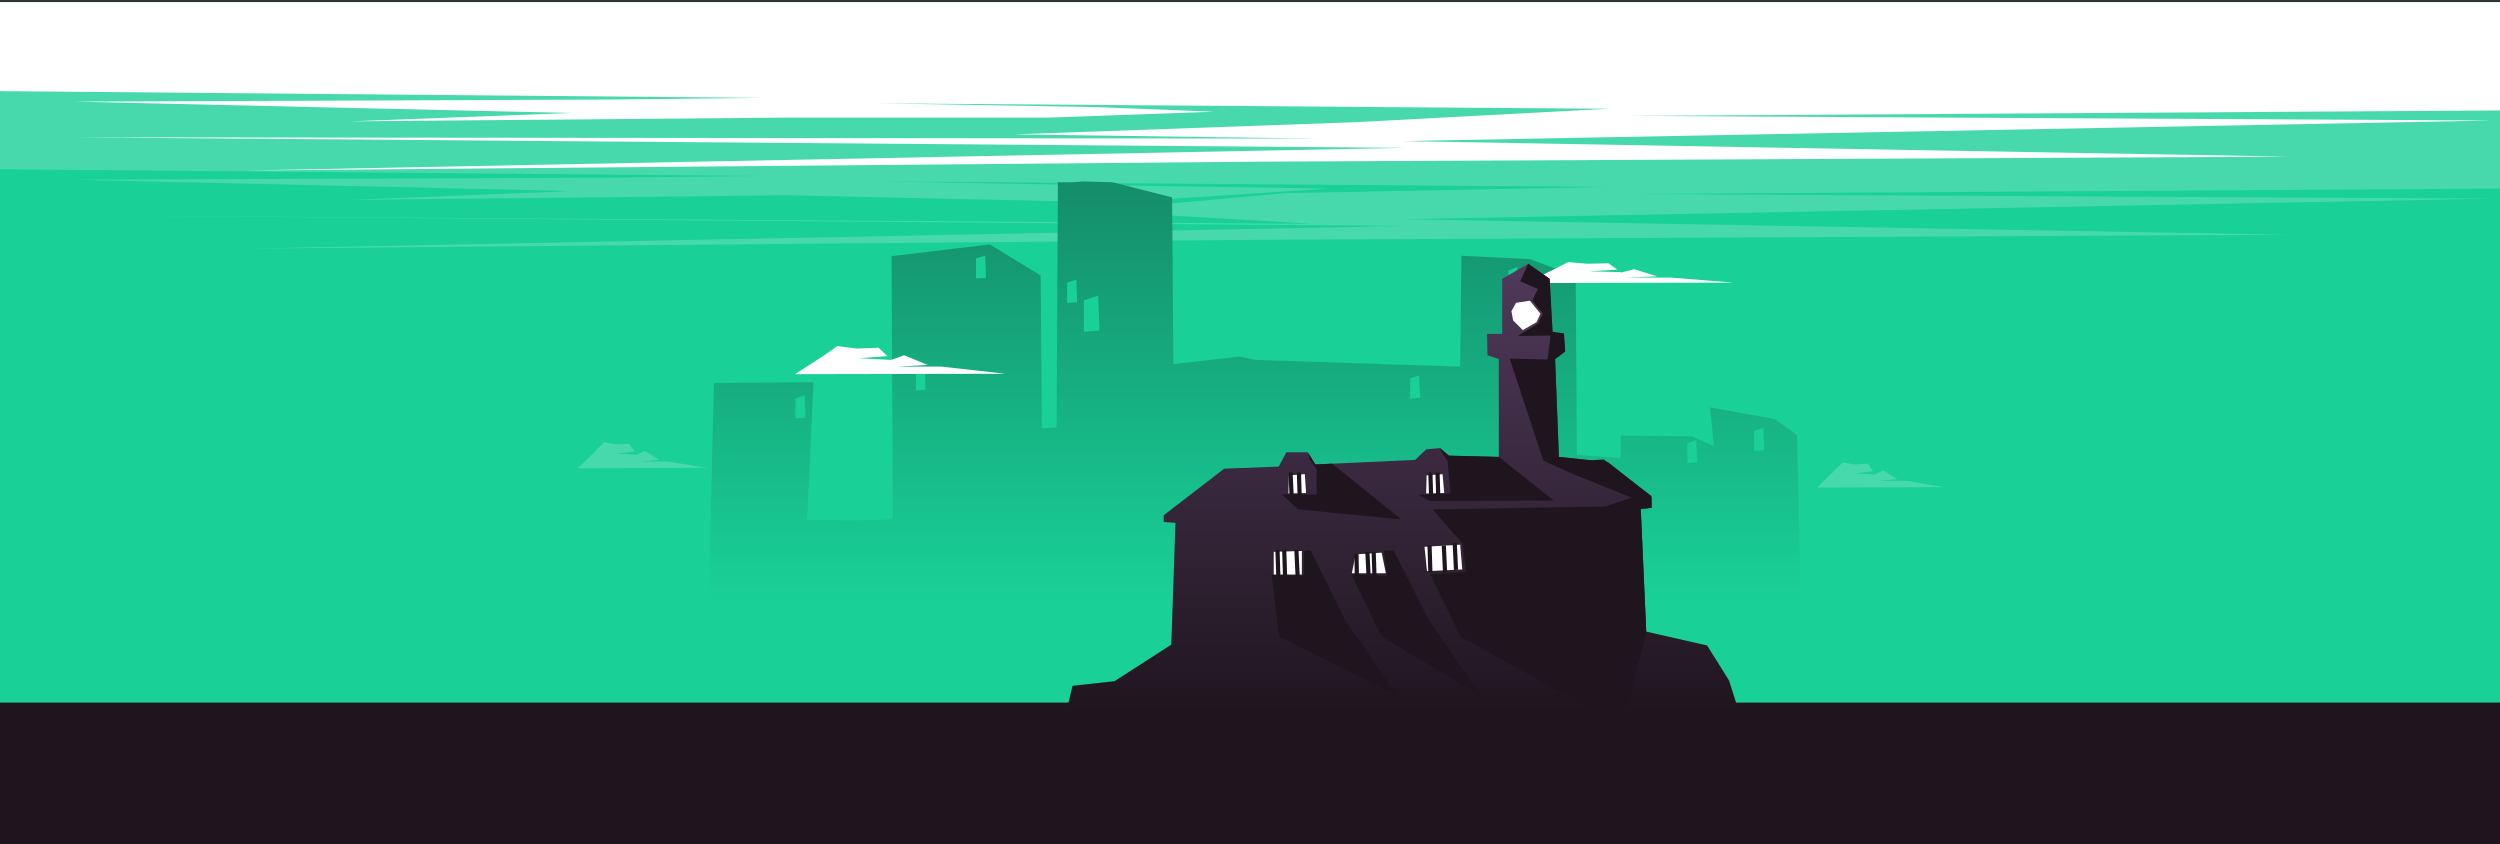 <?xml version="1.0" encoding="utf-8"?>
<!-- Generator: Adobe Illustrator 18.0.0, SVG Export Plug-In . SVG Version: 6.00 Build 0)  -->
<!DOCTYPE svg PUBLIC "-//W3C//DTD SVG 1.1//EN" "http://www.w3.org/Graphics/SVG/1.1/DTD/svg11.dtd">
<svg version="1.1" id="Layer_1" xmlns="http://www.w3.org/2000/svg"  x="0px" y="0px"
	 viewBox="0 640.9 595.3 201" enable-background="new 0 640.9 595.3 201" xml:space="preserve">
<rect x="0" y="640.9" width="595.3" height="201" fill="#333333" stroke="none"/>
<rect y="641.4" fill="#19D097" width="595.3" height="182"/>
<polygon opacity="0.2" fill="#FFFFFF" enable-background="new    " points="0,681.2 181.4,682.8 144.6,683.2 17.9,683.7 
	136.1,686.4 83.4,688.5 187.6,687.4 265.7,689.1 316.4,685.8 261.2,685 208.7,684.1 382.9,685.4 305.9,686.9 259.8,691.1 
	312.5,694.2 18.2,692.2 334.5,694.7 58.6,700.1 299.2,698 545.1,696.8 333.9,693.1 593.4,688.2 388.5,687.1 595.3,685.8 595.3,660 
	0,660 "/>
<polygon fill="#FFFFFF" points="0,662.6 181.4,664.2 144.6,664.6 17.9,665.1 136.1,667.8 83.4,669.8 187.6,668.9 249.9,668.9 
	289,667.5 261.2,666.4 208.7,665.5 382.9,666.8 322.8,670 241.4,672.9 313.8,673.9 18.2,673.6 334.5,676.1 58.6,681.5 299.2,679.4 
	545.1,678.2 333.9,674.5 593.4,669.6 388.5,668.5 595.3,667.2 595.3,641.4 0,641.4 "/>
<g>
	
		<linearGradient id="SVGID_1_" gradientUnits="userSpaceOnUse" x1="963.7" y1="-384.92" x2="963.7" y2="-65.12" gradientTransform="matrix(0.31 0 0 0.31 0 803.358)">
		<stop  offset="0" style="stop-color:#148D6A"/>
		<stop  offset="1" style="stop-color:#19D097"/>
	</linearGradient>
	<path fill="url(#SVGID_1_)" d="M168.8,782.6l1.2-50.5l23.7-0.2l-1.5,32.8c0,0,20.4,0.5,20.4-0.5c0-1.1-0.3-62.3-0.3-62.3l23.4-2.8
		l12.1,7.4l0.3,36.4l3.5-0.2l0.3-58.4h3.8l2.1-0.2l7.1,0.2l14.2,3.6l0.3,39.7l15.7-1.8l3.8,0.8l48.8,1.6l0.3-26.4l16.3,0.8l10.9,4.1
		l0.3,42.5l10.4,0.8v-5.4l16.9,0.2l5.3,2.3l-0.9-9.2l15.4,2.8l5.3,3.8l0.9,38.7L168.8,782.6z"/>
	<polygon fill="#19D097" points="232.4,702.4 232.4,707.2 234.8,707.1 234.6,701.8 	"/>
	<polygon fill="#19D097" points="218.1,729.1 218.1,733.9 220.4,733.7 220.2,728.4 	"/>
	<polygon fill="#19D097" points="254.1,708.2 254.1,713 256.5,712.9 256.3,707.5 	"/>
	<polygon fill="#19D097" points="359.2,705.3 359.2,710 361.5,709.8 361.3,704.5 	"/>
	<polygon fill="#19D097" points="335.8,731 335.8,735.8 338.2,735.6 337.9,730.3 	"/>
	<polygon fill="#19D097" points="401.8,746.4 401.8,751.2 404.1,751 403.9,745.7 	"/>
	<polygon fill="#19D097" points="417.7,743.5 417.7,748.3 420.1,748.1 419.9,742.8 	"/>
	<polygon fill="#19D097" points="189.4,735.8 189.4,740.5 191.8,740.4 191.6,735 	"/>
</g>
<polygon fill="#19D097" points="258.1,712.4 258.1,719.9 261.8,719.6 261.5,711.3 "/>
<polygon fill="#FFFFFF" points="224.2,728.2 213.5,728.2 220.9,727.8 215.3,725.5 212.2,726.6 212.1,726.6 204.5,726.2 211.3,725.7 
	209.2,723.7 204,723.9 199.4,723.3 196.1,725.6 189.3,730 239.4,729.9 "/>
<polygon fill="#FFFFFF" points="397.8,707 387.3,707 394.6,706.7 389.1,705 386,705.8 385.9,705.7 378.4,705.5 385.1,705.1 
	383,703.6 377.9,703.7 373.4,703.3 370.1,705 363.4,708.3 412.8,708.2 "/>
<polygon opacity="0.2" fill="#FFFFFF" enable-background="new    " points="453.8,755.4 447.4,755.4 451.8,755 448.4,752.9 
	446.5,753.9 446.5,753.9 441.9,753.6 446,753.1 444.8,751.3 441.6,751.5 438.8,751 436.8,753 432.7,757 463,756.9 "/>
<polygon opacity="0.2" fill="#FFFFFF" enable-background="new    " points="159,750.8 152.5,750.8 157,750.4 153.6,748.3 
	151.6,749.2 151.6,749.2 146.9,748.9 151.1,748.4 149.8,746.6 146.6,746.7 143.8,746.2 141.7,748.4 137.6,752.4 168.4,752.3 "/>
<rect y="808.2" fill="#1F151E" width="595.3" height="33.7"/>
<g>
	
		<linearGradient id="SVGID_2_" gradientUnits="userSpaceOnUse" x1="1073.6" y1="33" x2="1073.6" y2="378.8" gradientTransform="matrix(0.31 0 0 -0.31 0 821.117)">
		<stop  offset="0" style="stop-color:#1F151E"/>
		<stop  offset="1" style="stop-color:#50395B"/>
	</linearGradient>
	<polygon fill="url(#SVGID_2_)" points="251.7,810.9 254,809.9 255.4,804.2 265.4,803.1 278.9,794.4 279.9,765.4 277.1,765.2 
		277.1,763.6 291.5,752.5 304.5,752 306.3,748.6 311.4,748.6 313.2,751.5 337,750.4 339.6,747.9 342.9,747.6 345,749.4 356.9,749.7 
		356.9,726.4 354.2,725.5 354.1,720.4 357.7,720.4 357.7,707.3 363.9,703.7 369,707.3 369.7,720.3 372.4,720.3 372.7,724.6 
		370.3,726.4 371.2,749.7 383,751 393.3,759.2 393.3,761.8 390.7,762.1 392,791.3 406.5,794.6 411.7,802.9 414,810.1 	"/>
	<polygon fill="#FFFFFF" points="361,713 359.9,715 360.3,717.2 362.6,719.5 365.9,717.6 366.8,715.6 364.3,712.5 	"/>
	<polygon fill="#FFFFFF" points="306.9,754.1 306.8,758.4 311,758.3 310.7,753.8 	"/>
	<polygon fill="#FFFFFF" points="339.7,754.1 339.6,758.4 343.9,758.3 343.5,753.8 	"/>
	<polygon fill="#FFFFFF" points="303.3,772.3 303.3,777.7 310,777.7 310,772.1 	"/>
	<polygon fill="#FFFFFF" points="322.8,772.9 321.9,777.4 330,777.4 329,772.5 	"/>
	<polygon fill="#FFFFFF" points="339.2,771.1 339.8,776.9 348.2,776.5 347.7,770.6 	"/>
	<line fill="none" stroke="#1F151E" stroke-miterlimit="10" x1="307.3" y1="753.4" x2="307.6" y2="759.8"/>
	<line fill="none" stroke="#1F151E" stroke-miterlimit="10" x1="309.3" y1="753.4" x2="309.5" y2="759.8"/>
	<line fill="none" stroke="#1F151E" stroke-miterlimit="10" x1="308.7" y1="771.8" x2="309" y2="778.2"/>
	<line fill="none" stroke="#1F151E" stroke-miterlimit="10" x1="305.8" y1="771.8" x2="306" y2="778.2"/>
	<line fill="none" stroke="#1F151E" stroke-miterlimit="10" x1="304.2" y1="771.9" x2="304.4" y2="778.3"/>
	<line fill="none" stroke="#1F151E" stroke-miterlimit="10" x1="323" y1="772.8" x2="323.1" y2="778.3"/>
	<line fill="none" stroke="#1F151E" stroke-miterlimit="10" x1="325.6" y1="772.3" x2="325.9" y2="778.3"/>
	<line fill="none" stroke="#1F151E" stroke-miterlimit="10" x1="327.1" y1="772.4" x2="327.3" y2="778.3"/>
	<line fill="none" stroke="#1F151E" stroke-miterlimit="10" x1="340.4" y1="770.8" x2="340.6" y2="777.2"/>
	<line fill="none" stroke="#1F151E" stroke-miterlimit="10" x1="343.8" y1="770.8" x2="344.1" y2="777.2"/>
	<line fill="none" stroke="#1F151E" stroke-miterlimit="10" x1="346.4" y1="770.2" x2="346.7" y2="776.6"/>
	<line fill="none" stroke="#1F151E" stroke-miterlimit="10" x1="340.6" y1="753.4" x2="340.8" y2="759.8"/>
	<line fill="none" stroke="#1F151E" stroke-miterlimit="10" x1="342.3" y1="753.4" x2="342.5" y2="759.8"/>
	<polygon fill="#1F151E" points="363.9,703.7 362,707.9 366.2,709.7 364.9,712.5 367.4,715.6 366.2,718 361.4,720.9 369.2,720.8 
		368.5,726.5 359.5,726.3 367.5,750.6 373.9,753.5 388.5,759.4 382.3,761.5 341.1,762.2 386.6,813.6 392,791.3 390.7,762.1 
		393.3,761.8 393.2,759 381.9,750.3 379,750.5 371.2,749.7 370.3,726.4 372.7,724.6 372.4,720.3 369.7,719.9 369,707.3 	"/>
</g>
<polyline fill="#1F151E" points="343.2,748.4 343.3,748.6 344.7,750.7 345.4,758.4 337.7,758.7 340.4,760.2 370,760.1 356.9,749.7 
	345,749.4 342.9,747.6 "/>
<polyline fill="#1F151E" points="311.9,750.4 312.1,750.6 313.5,752.7 313.5,758.7 305.2,758.6 309.1,762.2 333.7,764.6 
	317.2,751.3 313.2,751.5 311.5,748.7 "/>
<polygon fill="#1F151E" points="302.8,777.8 310.5,778 310.5,772.1 312.1,772 320.3,788.5 332.8,806.6 304.6,792.5 "/>
<polygon fill="#1F151E" points="321.8,777.7 330.3,778 329.5,772 331.9,772 340.2,788.5 352.7,806.6 329,792.5 "/>
<polygon fill="#1F151E" points="340.6,777.7 349.1,777.1 348.3,770.5 350.7,772 365.7,788.4 389,815.4 347.8,792.5 "/>
</svg>
